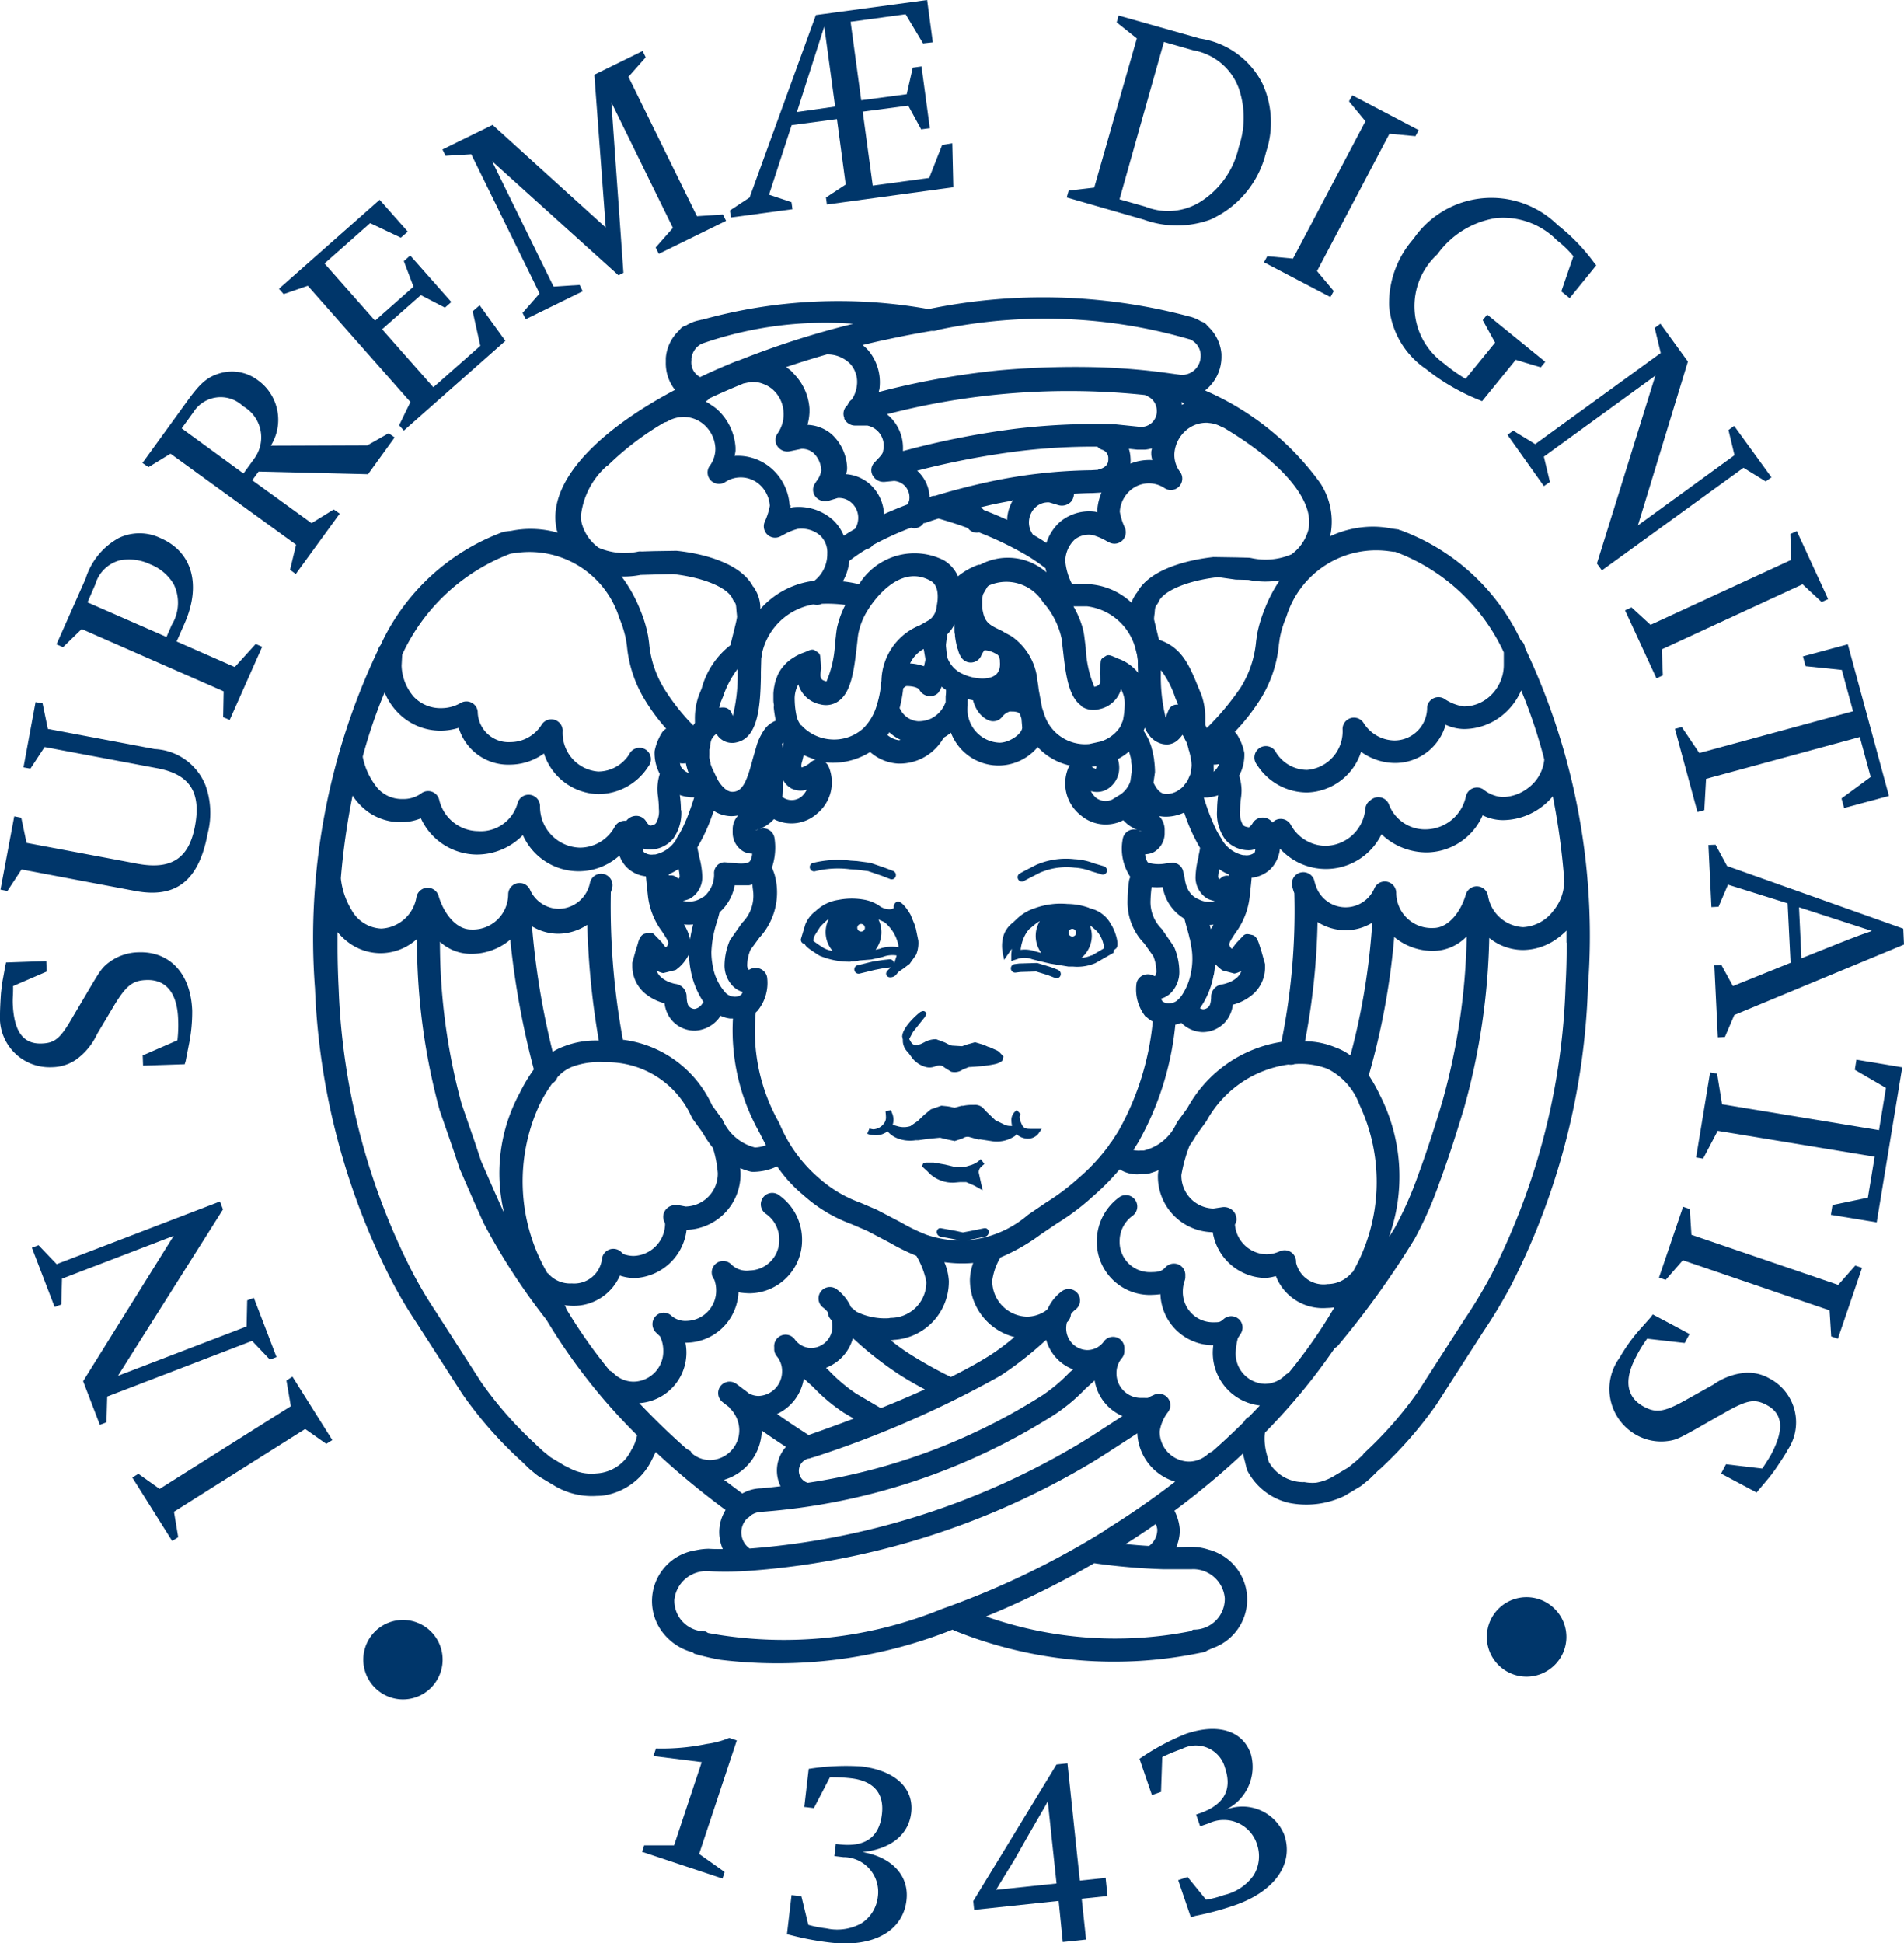 <svg xmlns="http://www.w3.org/2000/svg" id="Grupo_4726" data-name="Grupo 4726" width="31.542" height="32.178" viewBox="0 0 31.542 32.178"><path id="Trazado_115" data-name="Trazado 115" d="M46.929,127.329l.458-1.377-.8-.1.042-.126a3.654,3.654,0,0,0,.843-.075,1.434,1.434,0,0,0,.371-.1l.125.042-.624,1.879.423.3-.036.108-1.333-.443.036-.108Z" transform="translate(-35.762 -96.774)" fill="#00366a"></path><path id="Trazado_116" data-name="Trazado 116" d="M56.9,130.379l.076-.648.163.019.115.473a1.913,1.913,0,0,0,.3.059.824.824,0,0,0,.579-.084.6.6,0,0,0,.272-.437.576.576,0,0,0-.571-.659l-.149-.018.024-.2.054.006c.43.051.666-.115.71-.5.041-.345-.138-.549-.509-.593a2.838,2.838,0,0,0-.352-.018l-.266.511-.159-.019.073-.63a3.937,3.937,0,0,1,.869-.041c.562.066.877.36.829.768-.043.367-.342.6-.807.65.491.085.777.394.729.8-.059.508-.55.781-1.253.7a4.817,4.817,0,0,1-.661-.123Z" transform="translate(-43.863 -98.351)" fill="#00366a"></path><path id="Trazado_117" data-name="Trazado 117" d="M71.832,130.4l.386-.041-.072-.676.427-.045-.031-.3-.427.045-.205-1.942-.182.02-1.379,2.261.015.145,1.4-.148Zm-1.105-.864.074-.122.222-.363.239-.42.28-.484.042-.077.145,1.361Z" transform="translate(-54.226 -98.243)" fill="#00366a"></path><path id="Trazado_118" data-name="Trazado 118" d="M83.228,128.048l-.211-.617.156-.053.307.377a1.873,1.873,0,0,0,.3-.079.827.827,0,0,0,.487-.326.608.608,0,0,0,.056-.512.577.577,0,0,0-.8-.348l-.142.048-.067-.194.052-.018c.41-.14.55-.391.427-.754a.5.5,0,0,0-.715-.314,2.78,2.78,0,0,0-.325.135l-.02.576-.151.052-.206-.6a3.943,3.943,0,0,1,.766-.412c.535-.183.946-.054,1.079.334a.787.787,0,0,1-.447.935.747.747,0,0,1,1,.4c.165.483-.159.942-.828,1.171a4.872,4.872,0,0,1-.65.174Z" transform="translate(-63.499 -96.298)" fill="#00366a"></path><path id="Trazado_119" data-name="Trazado 119" d="M26.552,118.25a.657.657,0,1,1,.92-.078.654.654,0,0,1-.92.078" transform="translate(-20.297 -90.264)" fill="#00366a"></path><path id="Trazado_120" data-name="Trazado 120" d="M12.887,100.521l-.1.063-.35-.246-2.173,1.37.07.421-.1.063-.66-1.05.1-.062.352.25L12.2,99.96l-.073-.426.1-.063Z" transform="translate(-7.382 -76.676)" fill="#00366a"></path><path id="Trazado_121" data-name="Trazado 121" d="M6.371,89.385l-.11.042-.295-.31-2.4.921-.012.427-.11.042-.277-.723,1.5-2.407-1.85.71-.012.427-.11.042-.377-.982.11-.042.3.314,2.706-1.038.05.132-1.74,2.755,2.131-.817.01-.432.11-.042Z" transform="translate(-1.79 -66.914)" fill="#00366a"></path><path id="Trazado_122" data-name="Trazado 122" d="M3.06,70.656l-.69.023-.006-.169.575-.25a2.2,2.2,0,0,0,.012-.348c-.015-.436-.2-.661-.525-.65-.23.008-.336.092-.536.422l-.28.47a1.083,1.083,0,0,1-.356.43.726.726,0,0,1-.4.121A.821.821,0,0,1,0,69.834c0-.08.007-.221.016-.353.011-.1.022-.189.034-.246l.036-.2L.1,68.971l.667-.023.006.174-.556.24,0,.037c0,.122-.008.155-.006.24.016.469.168.685.478.674.216-.007.308-.081.5-.412l.3-.508c.182-.307.209-.345.337-.439a.842.842,0,0,1,.47-.152c.521-.018.868.361.888.971a2.718,2.718,0,0,1-.056.565l-.052.265Z" transform="translate(0 -53.034)" fill="#00366a"></path><path id="Trazado_123" data-name="Trazado 123" d="M.151,53.856l-.115-.022L.264,52.62l.116.022.088.418,1.846.347c.554.1.844-.09.944-.625.106-.563-.088-.857-.623-.958L.767,51.473l-.235.357-.115-.021.2-1.08.116.021.088.423,1.768.333a.957.957,0,0,1,.843.6,1.35,1.35,0,0,1,.036.8c-.146.78-.522,1.077-1.2.95L.385,53.5Z" transform="translate(-0.028 -39.103)" fill="#00366a"></path><path id="Trazado_124" data-name="Trazado 124" d="M7.507,40.406,7.4,40.359l-.347.382-.963-.423.132-.3c.28-.636.128-1.18-.392-1.408a.8.8,0,0,0-.695-.007,1.161,1.161,0,0,0-.553.676L4.1,40.365l.108.047.309-.3,2.352,1.032-.008.427.108.047ZM4.614,39.67l.13-.3a.574.574,0,0,1,.4-.394.811.811,0,0,1,.51.065.779.779,0,0,1,.388.33.7.7,0,0,1-.033.672l-.087.2Z" transform="translate(-3.164 -29.696)" fill="#00366a"></path><path id="Trazado_125" data-name="Trazado 125" d="M12.236,28.491l1.813.044.441-.609-.1-.069-.352.2-1.6.006a.806.806,0,0,0-.209-1.08.71.71,0,0,0-.624-.122c-.213.061-.328.157-.546.457l-.747,1.031.1.069.365-.223,2.08,1.508-.1.416.095.069.728-1-.1-.069-.367.227-.982-.711Zm-1.274-.715.193-.266a.534.534,0,0,1,.824-.1.592.592,0,0,1,.191.858l-.185.255Z" transform="translate(-7.952 -20.683)" fill="#00366a"></path><path id="Trazado_126" data-name="Trazado 126" d="M21.853,16.572l.849.961.778-.687-.127-.571.116-.1.426.589-1.682,1.486-.078-.088.187-.385-1.7-1.925-.4.138-.078-.088,1.668-1.474.467.528-.116.1-.508-.241-.756.668.837.947.637-.563-.16-.423.106-.093.681.77-.106.093-.4-.207Z" transform="translate(-15.523 -11.12)" fill="#00366a"></path><path id="Trazado_127" data-name="Trazado 127" d="M34.689,6.609,34.5,4.078l.8-.393.051.105-.286.323L36.2,6.421l.43-.028.052.105-1.114.546-.052-.105.286-.324-1.02-2.079.2,2.823L34.9,7.4,32.805,5.509l1.02,2.078.431-.028.051.105-.944.463-.052-.105.282-.321L32.461,5.395l-.426.026-.051-.105.83-.407Z" transform="translate(-24.654 -2.841)" fill="#00366a"></path><path id="Trazado_128" data-name="Trazado 128" d="M54.682,3.055l-.327.215.016.116L56.465,3.1l-.017-.728L56.28,2.4l-.215.546-.935.127-.166-1.224.754-.1.214.393.144-.019L55.938,1.1l-.145.02-.1.44-.754.1-.176-1.3.912-.124.288.482L56.125.7,56.031,0,54.188.249,53.09,3.27l-.326.215.016.116L53.8,3.464l-.016-.116-.372-.125.375-1.151.75-.1Zm-.808-1.2L54.327.439l.18,1.326Z" transform="translate(-40.672)" fill="#00366a"></path><path id="Trazado_129" data-name="Trazado 129" d="M78.388,4.5a1.615,1.615,0,0,0,1.1,0,1.633,1.633,0,0,0,.926-1.123,1.539,1.539,0,0,0-.062-1.132A1.389,1.389,0,0,0,79.316,1.5L77.97,1.12l-.032.113.334.266-.706,2.47-.424.05-.032.113Zm.333-2.943.483.138a.983.983,0,0,1,.757.631,1.5,1.5,0,0,1,0,.971,1.435,1.435,0,0,1-.647.914,1.013,1.013,0,0,1-.9.074l-.429-.122Z" transform="translate(-59.439 -0.863)" fill="#00366a"></path><path id="Trazado_130" data-name="Trazado 130" d="M91.369,9.626l.055-.1.426.039,1.2-2.274-.272-.33.055-.1,1.1.577-.055.1-.43-.04-1.2,2.274.277.331-.055.1Z" transform="translate(-70.43 -5.283)" fill="#00366a"></path><path id="Trazado_131" data-name="Trazado 131" d="M102.506,16.977l-.557.685-.059-.024a3.522,3.522,0,0,1-.87-.508,1.4,1.4,0,0,1-.612-1.048,1.615,1.615,0,0,1,.406-1.11,1.565,1.565,0,0,1,2.387-.227,3.211,3.211,0,0,1,.6.619l.039.049-.441.543-.138-.112.2-.582a1.646,1.646,0,0,0-.271-.262,1.25,1.25,0,0,0-1.013-.37,1.478,1.478,0,0,0-.969.6,1.163,1.163,0,0,0,.106,1.805,2.81,2.81,0,0,0,.361.257l.489-.6-.205-.373.074-.091.962.782-.074.091Z" transform="translate(-77.396 -11.019)" fill="#00366a"></path><path id="Trazado_132" data-name="Trazado 132" d="M108.975,25.23l.095-.069.364.223,2.08-1.509-.1-.416.095-.069.455.627-.828,2.713,1.6-1.163-.1-.416.094-.069.618.851-.095.069-.368-.227-2.346,1.7-.082-.114.968-3.111-1.847,1.341.1.419-.1.069Z" transform="translate(-84.002 -18.03)" fill="#00366a"></path><path id="Trazado_133" data-name="Trazado 133" d="M117.47,39.683l.107-.049.315.289,2.332-1.076-.016-.427.107-.049.519,1.126-.107.049-.317-.294-2.332,1.077.018.431-.106.049Z" transform="translate(-90.549 -29.577)" fill="#00366a"></path><path id="Trazado_134" data-name="Trazado 134" d="M121.489,48.343l2.547-.692-.186-.684-.6-.062-.044-.163.743-.2.682,2.511-.743.2-.043-.159.483-.355-.18-.661-2.547.692-.029.519-.113.031-.374-1.377.113-.031Z" transform="translate(-93.338 -35.874)" fill="#00366a"></path><path id="Trazado_135" data-name="Trazado 135" d="M124.86,62.984l-.955.386-.191-.349-.117.006.058,1.192.117-.006.156-.364,2.811-1.167-.012-.263-2.919-1.037-.191-.353-.118.005.05,1.028.118-.006.156-.365.988.309Zm1.347-.527c-.148.05-.222.077-.415.152l-.752.3L125,62.065Z" transform="translate(-95.197 -47.042)" fill="#00366a"></path><path id="Trazado_136" data-name="Trazado 136" d="M123.04,77.293l2.6.429.115-.7-.516-.3.027-.167.759.126-.423,2.567-.759-.125.026-.162.587-.122.112-.677-2.6-.429-.242.46-.116-.019.232-1.409.116.02Z" transform="translate(-94.512 -59.008)" fill="#00366a"></path><path id="Trazado_137" data-name="Trazado 137" d="M120.32,87.194l.111.038.028.426,2.431.83.283-.32.112.038-.4,1.173-.111-.038-.027-.431-2.431-.83-.284.325-.111-.038Z" transform="translate(-92.438 -67.212)" fill="#00366a"></path><path id="Trazado_138" data-name="Trazado 138" d="M117.109,94.972l.609.324-.08.149-.622-.071a2.1,2.1,0,0,0-.184.3c-.205.385-.16.67.13.825.2.108.336.088.675-.1l.478-.267a1.074,1.074,0,0,1,.524-.194.717.717,0,0,1,.4.092.821.821,0,0,1,.306,1.185c-.037.071-.116.189-.191.3a2.445,2.445,0,0,1-.152.2l-.13.154-.043.052-.588-.314.081-.154.6.071.022-.031c.065-.1.085-.13.125-.2.22-.415.2-.678-.077-.824-.19-.1-.307-.083-.641.1l-.513.292c-.311.174-.353.194-.511.211a.84.84,0,0,1-.483-.1.874.874,0,0,1-.283-1.285,2.734,2.734,0,0,1,.331-.462l.178-.2Z" transform="translate(-89.729 -73.207)" fill="#00366a"></path><path id="Trazado_139" data-name="Trazado 139" d="M108.648,116.531a.658.658,0,1,1,.027-.923.653.653,0,0,1-.027.923" transform="translate(-82.904 -88.951)" fill="#00366a"></path><path id="Trazado_140" data-name="Trazado 140" d="M65.237,73.517a.161.161,0,0,0,.007.034.23.23,0,0,0,0,.035.273.273,0,0,0,.085.177l.048.063a.427.427,0,0,0,.217.17.248.248,0,0,0,.183,0,.176.176,0,0,1,.118-.009l.055.038.094.058a.231.231,0,0,0,.192-.036l.1-.04L66.443,74l.148-.012.039-.006c.118-.017.228-.034.268-.091l.012-.06-.076-.08-.028-.018-.124-.055-.031-.009-.069-.031-.142-.042-.129.036-.086.03-.165-.01-.031-.006L65.94,73.6l-.143-.054a.391.391,0,0,0-.2.052l-.06.029-.049.015c-.075,0-.089-.005-.138-.1.011-.022.064-.12.064-.12l.189-.236,0,0,0,0h0s0-.009.006-.012a.083.083,0,0,0,.023-.046.045.045,0,0,0-.014-.032c-.031-.033-.072-.005-.085,0-.043.03-.3.252-.3.41" transform="translate(-50.287 -56.338)" fill="#00366a"></path><path id="Trazado_141" data-name="Trazado 141" d="M59.195,65.761l-.083.019a.479.479,0,0,0,.049-.5.965.965,0,0,1,.1.045.618.618,0,0,1,.075.072.646.646,0,0,1,.156.316c0,.01,0,.018,0,.027a.621.621,0,0,0-.294.017m-.322-.278a.063.063,0,1,1,.06-.062.061.061,0,0,1-.06.062m-.619.274a1.92,1.92,0,0,1-.176-.121.53.53,0,0,1,.017-.075l.014-.025.083-.131a1.372,1.372,0,0,1,.116-.112l.025-.013a.475.475,0,0,0,.066.524.457.457,0,0,1-.143-.046m1.006.328.1-.01-.011.012c-.043.039-.077.07-.063.111a.063.063,0,0,0,.059.042.13.13,0,0,0,.119-.063l.029-.031.074-.05.105-.079.108-.152a.511.511,0,0,0,.036-.232l-.041-.2-.008-.023-.016-.053-.064-.155c-.045-.077-.157-.251-.233-.209a.092.092,0,0,0-.045.088v.014l-.041.017a.287.287,0,0,1-.206-.062.659.659,0,0,0-.224-.092,1.148,1.148,0,0,0-.448,0,.682.682,0,0,0-.369.18.524.524,0,0,0-.176.222l-.074.245v0a.071.071,0,0,0,.024.066.074.074,0,0,0,.038.015c.017.046.082.091.246.195a1.282,1.282,0,0,0,.481.1H58.7v-.007l.012,0h.006l.026,0a.45.45,0,0,0,.1-.014l.2-.016.188-.042a.444.444,0,0,1,.23-.025A1.168,1.168,0,0,1,59.42,66v0a.072.072,0,0,0-.08-.062l-.092.01-.177.026-.256.063a.071.071,0,0,0,.034.138l.256-.062Z" transform="translate(-44.608 -50.054)" fill="#00366a"></path><path id="Trazado_142" data-name="Trazado 142" d="M58.593,62.327a1.57,1.57,0,0,1,.582-.036l.113.007.194.025.228.078.136.053a.069.069,0,0,0,.09-.041.073.073,0,0,0-.041-.093l-.131-.05-.246-.085-.222-.029-.105-.007a1.746,1.746,0,0,0-.628.039.071.071,0,0,0,.031.138" transform="translate(-45.099 -47.898)" fill="#00366a"></path><path id="Trazado_143" data-name="Trazado 143" d="M67.616,83.752h0a.4.4,0,0,1-.165.1l-.041.012a.452.452,0,0,1-.268.007l-.118-.028-.187-.033-.048,0c-.094,0-.123-.006-.137.033l-.01.029.026.025.065.059a.554.554,0,0,0,.443.185l.091-.008.108,0,.138.061.134.076-.025-.108-.041-.187a.041.041,0,0,1,0-.009c0-.053.033-.086.094-.132h0Z" transform="translate(-51.367 -64.559)" fill="#00366a"></path><path id="Trazado_144" data-name="Trazado 144" d="M65.24,80.178h0l-.019-.037c-.033-.076-.047-.122-.016-.165l-.064-.067s-.008.009-.013.013h0a.189.189,0,0,0-.076.163.458.458,0,0,0,.011.088.294.294,0,0,1-.107-.012l-.169-.082-.149-.143-.059-.064a.188.188,0,0,0-.143-.048l-.047,0a.738.738,0,0,0-.137.015l-.03,0s.005,0,.01,0l-.007,0,0,0-.111.031-.031-.005-.043-.01-.048-.008-.1-.01-.174.06-.113.094-.053.051-.051.049-.122.085a.36.36,0,0,1-.194.007l-.1-.028a.272.272,0,0,0-.012-.2l-.015-.044-.092.019a.946.946,0,0,1,.008.1.162.162,0,0,1-.027.093l-.027.034a.238.238,0,0,1-.152.072.28.28,0,0,1-.067-.014l-.037.087a.256.256,0,0,0,.1.022A.313.313,0,0,0,63,80.262a.409.409,0,0,0,.162.115.572.572,0,0,0,.3.033l.048,0,.16-.023.2-.019.1.025.143.03.131-.043a.143.143,0,0,1,.1-.027l.122.034.026.008a.075.075,0,0,0,.039,0l.183.028a.535.535,0,0,0,.4-.086l.024-.028a.268.268,0,0,0,.145.071.222.222,0,0,0,.219-.083l.052-.075-.146,0c-.092,0-.137,0-.161-.042" transform="translate(-48.297 -61.529)" fill="#00366a"></path><path id="Trazado_145" data-name="Trazado 145" d="M50,57.557c-.01,0,.01,0,0,0" transform="translate(-38.542 -44.367)" fill="#00366a"></path><path id="Trazado_146" data-name="Trazado 146" d="M73.92,66.14a.492.492,0,0,1-.171.044.481.481,0,0,0,.171-.368.486.486,0,0,0-.033-.171,1.038,1.038,0,0,1,.119.1.48.48,0,0,1,.108.219.625.625,0,0,1,.007.063l-.2.118m-.32-.315a.063.063,0,1,1,.059-.063.061.061,0,0,1-.059.063m-.521.273-.11-.03a.5.5,0,0,0-.229-.021.663.663,0,0,1,.1-.29.585.585,0,0,1,.041-.052l.071-.059a.654.654,0,0,1,.105-.075.478.478,0,0,0,.025.527Zm.794-.747a1.078,1.078,0,0,0-.355-.064,1.248,1.248,0,0,0-.529.065.779.779,0,0,0-.321.191l-.056.053a.432.432,0,0,0-.167.259.6.6,0,0,0,0,.249l.021.108.127-.182c0,.032-.007.064-.008.1l0,.1.094-.029a.341.341,0,0,1,.249,0l.13.034.175.04.3.049h.077a.767.767,0,0,0,.369-.058l.3-.171,0-.038v0l.039-.031c.069-.053-.013-.3-.08-.4a.521.521,0,0,0-.356-.268" transform="translate(-55.833 -50.324)" fill="#00366a"></path><path id="Trazado_147" data-name="Trazado 147" d="M73.854,69.7l-.113-.044-.23-.07-.3.009-.075.01a.071.071,0,0,0-.061.08.07.07,0,0,0,.078.061l.078-.01.262-.008.192.059.123.048a.068.068,0,0,0,.089-.041.073.073,0,0,0-.044-.093" transform="translate(-56.328 -53.641)" fill="#00366a"></path><path id="Trazado_148" data-name="Trazado 148" d="M42.441,27.612a.7.7,0,0,1-.218.507.642.642,0,0,1-.443.181.762.762,0,0,1-.327-.129.189.189,0,0,0-.282.142.542.542,0,0,1-.536.55.612.612,0,0,1-.517-.291.189.189,0,0,0-.348.1.639.639,0,0,1-.588.678.609.609,0,0,1-.513-.287.189.189,0,1,0-.318.2.984.984,0,0,0,.831.461.969.969,0,0,0,.895-.673.973.973,0,0,0,.558.185.871.871,0,0,0,.843-.633.756.756,0,0,0,.3.071,1.018,1.018,0,0,0,.61-.205,1.07,1.07,0,0,0,.341-.435,8.537,8.537,0,0,1,.382,1.141s0,.007,0,.011a.667.667,0,0,1-.272.467.711.711,0,0,1-.416.147.559.559,0,0,1-.321-.127.189.189,0,0,0-.288.113.688.688,0,0,1-.634.548.639.639,0,0,1-.639-.405.189.189,0,0,0-.24-.117.191.191,0,0,0-.066.039.186.186,0,0,0-.087.137.672.672,0,0,1-.66.62.663.663,0,0,1-.576-.349.19.19,0,0,0-.256-.075.184.184,0,0,0-.045.039l0,0a.206.206,0,0,0-.168-.084.191.191,0,0,0-.157.085.249.249,0,0,1-.065.077c-.07-.008-.093-.029-.1-.038a.386.386,0,0,1-.049-.238,1.652,1.652,0,0,1,.017-.223.841.841,0,0,0,.008-.117.85.85,0,0,0-.04-.24.728.728,0,0,0,.086-.374.882.882,0,0,0-.117-.3.238.238,0,0,0-.041-.05,3.461,3.461,0,0,0,.431-.552,2.077,2.077,0,0,0,.3-.9l.015-.105a1.789,1.789,0,0,1,.109-.352,1.557,1.557,0,0,1,1.677-1.086l.1.013.024,0a3.217,3.217,0,0,1,1.8,1.664Zm1,3.6v0a.766.766,0,0,1-.184.477.669.669,0,0,1-.495.265.622.622,0,0,1-.584-.527.189.189,0,0,0-.366-.013c-.076.267-.278.554-.538.554a.585.585,0,0,1-.615-.581.189.189,0,0,0-.361-.078.519.519,0,0,1-.962-.016.172.172,0,0,0-.012-.033.629.629,0,0,1-.02-.069.189.189,0,0,0-.37.077.847.847,0,0,0,.037.124,10.881,10.881,0,0,1-.214,2.462,2.153,2.153,0,0,0-1.56,1.1c.008-.012-.162.222-.162.222a.158.158,0,0,0-.012.018.8.8,0,0,1-.546.459h-.051a.339.339,0,0,1-.121-.009c.027-.043.056-.087.085-.135A4.939,4.939,0,0,0,37,33.568a.5.5,0,0,0,.1-.028.52.52,0,0,0,.348.152.5.5,0,0,0,.372-.16.523.523,0,0,0,.132-.293.837.837,0,0,0,.32-.162.593.593,0,0,0,.214-.462c0-.015,0-.031,0-.047l-.056-.2-.037-.118c-.02-.063-.05-.15-.115-.165s-.111-.034-.157.015L38,32.227c-.014.021-.039.055-.064.085a.106.106,0,0,1-.042-.07c0-.04.034-.091.1-.19a1.233,1.233,0,0,0,.236-.589l.023-.214.011-.113a.528.528,0,0,0,.312-.143.559.559,0,0,0,.157-.34,1.025,1.025,0,0,0,1.682-.237,1.083,1.083,0,0,0,.767.3,1.023,1.023,0,0,0,.909-.614.763.763,0,0,0,.335.08,1.077,1.077,0,0,0,.527-.143,1.1,1.1,0,0,0,.3-.252,11.866,11.866,0,0,1,.192,1.423m.038,1c0,.231-.005.465-.018.7a11.338,11.338,0,0,1-1.23,4.8,8.286,8.286,0,0,1-.445.74l-.773,1.2a6.365,6.365,0,0,1-.889,1.013L40.1,40.7l-.1.091-.13.107-.246.147a.831.831,0,0,1-.291.108.69.69,0,0,1-.19-.009.162.162,0,0,0-.029,0,.658.658,0,0,1-.569-.341l-.02-.082a1.03,1.03,0,0,1-.047-.285c0-.033,0-.071.007-.112a10.2,10.2,0,0,0,1.156-1.4.186.186,0,0,0,.056-.044,14.609,14.609,0,0,0,1.266-1.763,6.269,6.269,0,0,0,.407-.917c.171-.461.32-.94.416-1.261a11.211,11.211,0,0,0,.414-2.807.892.892,0,0,0,.563.2.97.97,0,0,0,.535-.171,1.176,1.176,0,0,0,.181-.15c0,.067,0,.133,0,.2M39.51,34.294a1.079,1.079,0,0,1,.54.6,3.01,3.01,0,0,1-.11,2.77.262.262,0,0,0-.023.018.522.522,0,0,1-.394.183A.466.466,0,0,1,39,37.509v-.017a.189.189,0,0,0-.259-.175l-.046.018a.5.5,0,0,1-.188.036.536.536,0,0,1-.52-.494.152.152,0,0,0,.026-.086.221.221,0,0,0-.036-.115.209.209,0,0,0-.2-.085l-.146.022a.544.544,0,0,1-.531-.555,2.529,2.529,0,0,1,.136-.487v0c.038-.053.076-.111.114-.177l.165-.227a1.831,1.831,0,0,1,1.355-.938l.007,0a.189.189,0,0,0,.1-.008,1.261,1.261,0,0,1,.535.075m.39-.217a.984.984,0,0,0-.254-.135,1.323,1.323,0,0,0-.5-.1,11.591,11.591,0,0,0,.208-1.975.883.883,0,0,0,.467.137.856.856,0,0,0,.439-.126,11.339,11.339,0,0,1-.362,2.2m.481.638A2.7,2.7,0,0,0,40.2,34.4a.231.231,0,0,0,.014-.026,11.93,11.93,0,0,0,.412-2.257,1,1,0,0,0,.653.23.777.777,0,0,0,.548-.241,10.8,10.8,0,0,1-.4,2.722c-.093.315-.24.786-.407,1.238a6,6,0,0,1-.38.858c-.028.049-.061.1-.1.157a2.972,2.972,0,0,0-.162-2.367m-2.33,3.728a.189.189,0,0,0-.246,0c-.065.055-.065.055-.189.055a.5.5,0,0,1-.489-.511.537.537,0,0,1,.031-.179.188.188,0,0,0,.01-.048l0-.03a.189.189,0,0,0-.324-.147c-.07.073-.109.085-.275.085a.5.5,0,0,1-.489-.511.515.515,0,0,1,.216-.424.189.189,0,0,0-.219-.308.9.9,0,0,0-.375.732.879.879,0,0,0,.867.888,1.436,1.436,0,0,0,.187-.012.874.874,0,0,0,.858.844h.018a1,1,0,0,0-.009.118.878.878,0,0,0,.78.88q-.089.095-.182.189a.185.185,0,0,0-.081.082c-.169.167-.345.333-.53.495a.176.176,0,0,0-.066.039.47.47,0,0,1-.318.125.494.494,0,0,1-.482-.5.684.684,0,0,1,.138-.321.189.189,0,0,0-.227-.287l-.056.025a.217.217,0,0,0-.029.015c-.022.015-.022.015-.074.013l-.068,0a.405.405,0,0,1-.4-.413.381.381,0,0,1,.091-.248.191.191,0,0,0,.04-.1l0-.044a.189.189,0,0,0-.34-.13.339.339,0,0,1-.276.143.358.358,0,0,1-.348-.366.381.381,0,0,1,.012-.092.2.2,0,0,0,.066-.135.355.355,0,0,1,.075-.077.189.189,0,0,0-.219-.308.741.741,0,0,0-.242.3l-.041.034h0a.557.557,0,0,1-.3.091.59.59,0,0,1-.576-.6,1.022,1.022,0,0,1,.135-.381,3.171,3.171,0,0,0,.667-.381l.282-.19a3.866,3.866,0,0,0,.581-.438,4.042,4.042,0,0,0,.445-.45.538.538,0,0,0,.352.079h.076a.206.206,0,0,0,.051-.007,1.675,1.675,0,0,0,.165-.056.585.585,0,0,0-.01.093.922.922,0,0,0,.909.932h0a.9.9,0,0,0,.875.759.876.876,0,0,0,.17-.032.835.835,0,0,0,.847.528.819.819,0,0,0,.123-.01,8.38,8.38,0,0,1-.758,1.085.2.2,0,0,0-.058.038.475.475,0,0,1-.339.143A.5.5,0,0,1,38,38.989a1.117,1.117,0,0,1,.036-.23l.047-.073a.188.188,0,0,0-.034-.244m-2.211,3.5a13.843,13.843,0,0,1-2.7,1.3,6.936,6.936,0,0,1-3.877.4c-.019-.008-.033-.025-.055-.027h-.019A.509.509,0,0,1,28.7,43.1a.531.531,0,0,1,.554-.482c.187.011.39.011.605,0a12.885,12.885,0,0,0,5.784-1.815l.171-.107.556-.36a.875.875,0,0,0,.627.8,13.336,13.336,0,0,1-1.158.8m.337.233c.171-.108.339-.219.5-.333a.327.327,0,0,1,.025.093.334.334,0,0,1-.137.271c-.126-.007-.256-.018-.389-.031m1.1.416a.527.527,0,0,1,.544.482.51.51,0,0,1-.493.519h-.019c-.022,0-.035.018-.054.026a6.452,6.452,0,0,1-3.39-.244c.136-.056.272-.113.408-.174a14.7,14.7,0,0,0,1.385-.708,10.456,10.456,0,0,0,1.148.1c.17,0,.33,0,.471,0m-7.752-1.48a.875.875,0,0,0,.626-.816c.13.092.262.181.4.27a.589.589,0,0,0-.089.652c-.1.012-.206.024-.314.034a.664.664,0,0,0-.32.086c-.1-.074-.2-.149-.3-.225m-.547-.467a.2.2,0,0,0-.067-.039c-.284-.25-.548-.506-.793-.766a.837.837,0,0,0,.765-1c.009,0,.015,0,.024,0A.875.875,0,0,0,29.763,38a1.177,1.177,0,0,0,.186.017.879.879,0,0,0,.867-.889.9.9,0,0,0-.376-.732.189.189,0,1,0-.218.308.517.517,0,0,1,.216.424.5.5,0,0,1-.489.511.362.362,0,0,1-.305-.1.189.189,0,0,0-.295.233l.015.024a.529.529,0,0,1,.029.167.5.5,0,0,1-.489.511.351.351,0,0,1-.261-.093.186.186,0,0,0-.259.022.193.193,0,0,0,.015.266l.064.061a.54.54,0,0,1,.054.239.5.5,0,0,1-.489.511.474.474,0,0,1-.338-.142.186.186,0,0,0-.061-.041,8.5,8.5,0,0,1-.718-1.02.171.171,0,0,0-.03-.064,1.033,1.033,0,0,0,.117.011.836.836,0,0,0,.8-.5.88.88,0,0,0,.222.042.907.907,0,0,0,.883-.8.921.921,0,0,0,.894-.93.766.766,0,0,0-.007-.091c.051.019.1.038.162.054a.182.182,0,0,0,.051.007.93.93,0,0,0,.4-.091,2.293,2.293,0,0,0,.434.476,2.458,2.458,0,0,0,.8.481l.257.11.38.2a3.509,3.509,0,0,0,.435.214,1.384,1.384,0,0,1,.166.428.59.59,0,0,1-.577.6.193.193,0,0,0-.046.006,1.065,1.065,0,0,1-.535-.108h0l-.091-.076a.742.742,0,0,0-.242-.3.189.189,0,0,0-.219.308.359.359,0,0,1,.077.076.2.2,0,0,0,.065.135.387.387,0,0,1,.012.092.358.358,0,0,1-.348.366.341.341,0,0,1-.275-.143.189.189,0,0,0-.341.13l0,.045a.192.192,0,0,0,.039.1.377.377,0,0,1,.091.248.405.405,0,0,1-.394.414.352.352,0,0,1-.151-.04l-.064-.05,0,0s-.007,0-.01-.006c-.044-.034-.089-.068-.132-.1a.189.189,0,1,0-.237.295c.036.029.073.057.11.085l.011.017a.173.173,0,0,0,.026.027.515.515,0,0,1,.132.334.494.494,0,0,1-.483.5.468.468,0,0,1-.317-.125m-.981-.056-.015.03a.681.681,0,0,1-.574.372.756.756,0,0,1-.438-.086l-.085-.042-.235-.141-.123-.1-.108-.1-.026-.026a6.317,6.317,0,0,1-.891-1.017l-.767-1.191a6.99,6.99,0,0,1-.4-.685,11.225,11.225,0,0,1-1.194-4.646c-.012-.236-.018-.47-.018-.7,0-.077,0-.154,0-.23a1.085,1.085,0,0,0,.179.17.891.891,0,0,0,.537.179.9.9,0,0,0,.6-.236,10.675,10.675,0,0,0,.376,2.839l.231.667s.1.3.1.3l.243.557.153.34a10.494,10.494,0,0,0,1.039,1.6,9.726,9.726,0,0,0,1.505,1.916.757.757,0,0,1-.092.24m-1.65-8.668a.847.847,0,0,0,.434.123.879.879,0,0,0,.482-.148,13.357,13.357,0,0,0,.191,1.917,1.449,1.449,0,0,0-.587.1.933.933,0,0,0-.177.087,13.033,13.033,0,0,1-.343-2.083m-.468,4.739-.146-.325-.228-.521-.1-.3-.224-.649a10.222,10.222,0,0,1-.359-2.684.761.761,0,0,0,.508.2,1,1,0,0,0,.657-.235,13.759,13.759,0,0,0,.391,2.148,2.708,2.708,0,0,0-.239.4,2.786,2.786,0,0,0-.257,1.964m2.67.2v0a.539.539,0,0,1-.525.525.505.505,0,0,1-.165-.031l-.04-.037a.189.189,0,0,0-.315.113.464.464,0,0,1-.5.411.478.478,0,0,1-.385-.157.172.172,0,0,0-.022-.017,3.023,3.023,0,0,1-.127-2.788,2.383,2.383,0,0,1,.209-.35.185.185,0,0,0,.085-.1A.643.643,0,0,1,27,34.269a1.279,1.279,0,0,1,.547-.078,1.529,1.529,0,0,1,1.436.9.205.205,0,0,0,.021.039l.165.227a1.779,1.779,0,0,0,.17.252,1.892,1.892,0,0,1,.081.416.544.544,0,0,1-.532.555l-.089-.017a.362.362,0,0,0-.136,0l-.023.008a.193.193,0,0,0-.113.118.188.188,0,0,0-.011.062.2.2,0,0,0,.028.1m-5.185-7.093a1.037,1.037,0,0,0,.285.3.936.936,0,0,0,.533.158.871.871,0,0,0,.324-.064,1.028,1.028,0,0,0,.92.6,1.063,1.063,0,0,0,.77-.322,1.011,1.011,0,0,0,1.6.339.52.52,0,0,0,.126.2.528.528,0,0,0,.312.144l.011.114.023.214a1.226,1.226,0,0,0,.236.588c.064.1.1.15.1.19a.1.1,0,0,1-.042.071c-.024-.03-.049-.063-.063-.084l-.126-.13c-.047-.048-.092-.029-.157-.014s-.1.1-.115.165l-.037.117-.055.2c0,.016,0,.031,0,.047a.593.593,0,0,0,.212.462.836.836,0,0,0,.322.162.522.522,0,0,0,.131.293.5.5,0,0,0,.372.16.532.532,0,0,0,.393-.2l.033-.046a.514.514,0,0,0,.154.045c.018,0,.033,0,.05,0a3.441,3.441,0,0,0,.437,1.884c.038.077.074.146.11.214a.569.569,0,0,1-.182.038.8.8,0,0,1-.535-.455.086.086,0,0,0-.011-.018l-.164-.225a1.879,1.879,0,0,0-1.478-1.087,12.194,12.194,0,0,1-.2-2.442.825.825,0,0,0,.025-.082.189.189,0,0,0-.37-.077.536.536,0,0,1-.516.434.53.53,0,0,1-.478-.317.189.189,0,0,0-.361.078.585.585,0,0,1-.614.581c-.261,0-.462-.288-.539-.555a.189.189,0,0,0-.366.013.622.622,0,0,1-.584.527.593.593,0,0,1-.494-.312,1.257,1.257,0,0,1-.175-.515.118.118,0,0,0,0-.011,11.823,11.823,0,0,1,.2-1.394m.516-1.7a1.047,1.047,0,0,0,.321.44.983.983,0,0,0,.623.215,1.009,1.009,0,0,0,.292-.047.857.857,0,0,0,.854.609.962.962,0,0,0,.558-.185.971.971,0,0,0,.9.673.985.985,0,0,0,.831-.46.189.189,0,1,0-.318-.2.612.612,0,0,1-.513.286.638.638,0,0,1-.589-.677.189.189,0,0,0-.348-.1.611.611,0,0,1-.517.29.511.511,0,0,1-.543-.507.189.189,0,0,0-.282-.141.641.641,0,0,1-.32.086.61.61,0,0,1-.459-.19.829.829,0,0,1-.2-.513s.009-.167.01-.184a3.248,3.248,0,0,1,1.779-1.665l.022-.007.106-.014a1.56,1.56,0,0,1,1.691,1.084,1.85,1.85,0,0,1,.11.357s.015.1.015.1a2.086,2.086,0,0,0,.3.9,3.229,3.229,0,0,0,.35.472.2.2,0,0,0-.075.074.9.9,0,0,0-.117.3.728.728,0,0,0,.086.374.844.844,0,0,0-.039.24.918.918,0,0,0,.007.117,1.7,1.7,0,0,1,.017.223.385.385,0,0,1-.05.239c-.008.01-.031.031-.1.039a.265.265,0,0,1-.065-.077.19.19,0,0,0-.158-.086.207.207,0,0,0-.167.083.189.189,0,0,0-.19.095.66.66,0,0,1-.576.349.679.679,0,0,1-.663-.691.189.189,0,0,0-.372-.044.633.633,0,0,1-.655.461.669.669,0,0,1-.643-.519.189.189,0,0,0-.288-.113.5.5,0,0,1-.313.1.538.538,0,0,1-.419-.178,1.174,1.174,0,0,1-.246-.516s0-.007,0-.011a8.444,8.444,0,0,1,.369-1.078m3.681-3.73a4.728,4.728,0,0,1,.947-.722.191.191,0,0,0,.054-.019.519.519,0,0,1,.224-.07.494.494,0,0,1,.085,0,.514.514,0,0,1,.291.124.557.557,0,0,1,.19.387.476.476,0,0,1-.1.306.189.189,0,0,0,.263.259.459.459,0,0,1,.224-.076.468.468,0,0,1,.342.115.513.513,0,0,1,.173.353,1.073,1.073,0,0,1-.083.263.19.19,0,0,0,.042.215.186.186,0,0,0,.214.031l.05-.025a.918.918,0,0,1,.239-.1.476.476,0,0,1,.374.111.386.386,0,0,1,.116.3.56.56,0,0,1-.217.45l-.061.007a1.409,1.409,0,0,0-.831.459v-.018a.587.587,0,0,0-.1-.327.272.272,0,0,0-.017-.029s0,.006,0,.009c-.225-.439-.959-.568-1.272-.6l-.38.006-.195.006a.39.39,0,0,0-.05,0,1.092,1.092,0,0,1-.663-.061.733.733,0,0,1-.284-.415.6.6,0,0,1-.011-.118,1.29,1.29,0,0,1,.441-.833m1.391-1.771a.305.305,0,0,1,.172-.244,6.219,6.219,0,0,1,2.507-.329,14.349,14.349,0,0,0-1.895.607l-.022,0h.011q-.33.133-.631.276a.273.273,0,0,1-.144-.275c0-.015,0-.029,0-.041m2.53,1a.2.2,0,0,0,.186.119h.2a.341.341,0,0,1,.259.421c0,.045-.058.1-.109.155l-.043.046a.181.181,0,0,0-.017.209.206.206,0,0,0,.2.1l.152-.015a.273.273,0,0,1,.248.332l-.023.056c-.138.052-.269.106-.393.162a.068.068,0,0,1,0-.012.711.711,0,0,0-.243-.493.68.68,0,0,0-.386-.157.386.386,0,0,0,.018-.081c0-.011,0-.02,0-.031a.791.791,0,0,0-.256-.549.658.658,0,0,0-.4-.155.919.919,0,0,0,.033-.207c0-.021,0-.042,0-.063a.908.908,0,0,0-.255-.571.739.739,0,0,0-.057-.06.671.671,0,0,0-.077-.055q.325-.11.677-.211h0a.526.526,0,0,1,.341.116.42.42,0,0,1,.049.044.451.451,0,0,1,.107.359.547.547,0,0,1-.083.228.18.18,0,0,0-.069.088l-.015.017a.185.185,0,0,0-.039.207m.675-1.3q.388-.085.769-.148h.006a.176.176,0,0,0,.1-.017,8.575,8.575,0,0,1,4.183.16.3.3,0,0,1,.169.242c0,.008,0,.015,0,.023a.314.314,0,0,1-.283.32h-.048l-.167-.023a10.85,10.85,0,0,0-1.393-.107,14.173,14.173,0,0,0-1.47.057,13.066,13.066,0,0,0-1.972.357c0-.018.01-.036.012-.054a1.055,1.055,0,0,0,.006-.107.822.822,0,0,0-.109-.41.753.753,0,0,0-.1-.138.942.942,0,0,0-.077-.069q.182-.045.369-.086m4.912,1.031.053.025c-.015.008-.031.013-.047.022,0-.015,0-.031-.007-.047m.424,5.4-.027-.055,0-.1a1.143,1.143,0,0,0-.067-.406l-.047-.112c-.15-.37-.275-.666-.65-.791l-.01-.028-.075-.31c0-.041.01-.1.01-.1.006-.091.009-.108.037-.143a.2.2,0,0,0,.027-.045c.08-.187.486-.356.988-.411L38,26.2l.212.005a1.431,1.431,0,0,0,.516.008,2.349,2.349,0,0,0-.244.464,2.222,2.222,0,0,0-.13.428l-.016.113a1.738,1.738,0,0,1-.255.767,4.483,4.483,0,0,1-.59.7m.148.578a.369.369,0,0,0,.085-.011.376.376,0,0,1-.033.065h0v0a.363.363,0,0,1-.058.063.6.6,0,0,0,0-.075.269.269,0,0,0,0-.033s0-.007,0-.011m.13,1.238,0-.008a1.483,1.483,0,0,1-.09-.154c-.02-.039-.038-.081-.056-.123-.007-.017-.015-.032-.021-.049-.048-.117-.09-.239-.127-.358l.028,0a.3.3,0,0,0,.075-.006.528.528,0,0,0,.135-.032,2.1,2.1,0,0,0-.018.257.728.728,0,0,0,.135.476.512.512,0,0,0,.379.179.309.309,0,0,0,.123-.021c-.007.018-.006.05-.018.062a.213.213,0,0,1-.163.04l-.025,0a.541.541,0,0,1-.351-.257m.116.6a.147.147,0,0,0-.114.022l-.044.033a.051.051,0,0,1-.02-.044.684.684,0,0,1,.019-.121.818.818,0,0,0,.161.089c0,.006,0,.013,0,.022m-.252,1.641a1.553,1.553,0,0,0,.022-.184.964.964,0,0,0,.119.107l.2.053a.309.309,0,0,0,.116-.047c-.051.179-.309.225-.312.225a.21.21,0,0,0-.189.191c0,.129-.028.167-.038.178a.135.135,0,0,1-.093.045.118.118,0,0,1-.054-.018,1.37,1.37,0,0,0,.226-.551m0-.836c-.015.025-.031.051-.046.079-.006-.025-.013-.048-.019-.072l.008,0a.506.506,0,0,0,.057-.005m-.5-.846a.18.18,0,0,0-.058-.13.172.172,0,0,0-.131-.046l-.1.009a.62.62,0,0,1-.286-.01l-.017-.009a.241.241,0,0,1-.042-.133.34.34,0,0,0,.14-.033.36.36,0,0,0,.183-.3c0-.021,0-.041,0-.059a.329.329,0,0,0-.092-.241.583.583,0,0,0,.115.011.717.717,0,0,0,.3-.069,2.959,2.959,0,0,0,.264.587L37.4,30.7c-.006.031-.013.061-.017.079l0,.02a1.415,1.415,0,0,0-.048.314.408.408,0,0,0,.2.371.419.419,0,0,0,.119.037.356.356,0,0,1-.261-.025l-.034-.015c-.133-.07-.2-.2-.213-.421m-.383-3.36A1.583,1.583,0,0,1,37,28.16s.042.1.045.11h-.013a.148.148,0,0,0-.145.093l-.034.085-.013.037a2.822,2.822,0,0,1-.08-.735s0-.032,0-.047m-.223,1.028.012.02a.4.4,0,0,0,.129.127l.02.01a.334.334,0,0,0,.185.04.278.278,0,0,0,.165-.078.483.483,0,0,0,.069-.081l.009.012.065.125.027.094c0,.01,0,.018.008.028.011.041.02.078.027.112l.006.03a.675.675,0,0,1,.01.1s0,.006,0,.009a.577.577,0,0,1-.011.084c0,.018,0,.036-.008.056v0s0,0,0,0l-.051.116s-.072.093-.073.094a.477.477,0,0,1-.13.089.439.439,0,0,1-.07.023.3.3,0,0,1-.069.008c-.066,0-.14-.022-.218-.185a.058.058,0,0,1,0-.012l.024-.165a1.515,1.515,0,0,0-.015-.2c0-.012,0-.025-.005-.037a1.114,1.114,0,0,0-.039-.17.009.009,0,0,0,0-.006,1,1,0,0,0-.13-.271c.007-.019.014-.037.02-.052a.675.675,0,0,0,.045.088m-7.361,2.714-.036.024a.386.386,0,0,1-.3.04.435.435,0,0,0,.121-.037.41.41,0,0,0,.2-.37,1.392,1.392,0,0,0-.049-.314l-.028-.134-.005-.028a2.932,2.932,0,0,0,.271-.607.546.546,0,0,0,.292.089.618.618,0,0,0,.115-.012.328.328,0,0,0-.092.24.556.556,0,0,0,0,.06.358.358,0,0,0,.183.3.336.336,0,0,0,.14.033.293.293,0,0,1-.032.118l-.012.015c-.057.048-.221.028-.3.019l-.1-.008a.17.17,0,0,0-.13.045.185.185,0,0,0-.058.13.476.476,0,0,1-.176.4m-.32.453a.715.715,0,0,0,.15,0,2.412,2.412,0,0,0-.052.247.743.743,0,0,0-.1-.247m-.138.755a.672.672,0,0,0,.221-.265,1.53,1.53,0,0,0,.027.263h0a1.4,1.4,0,0,0,.213.532l-.031.044a.184.184,0,0,1-.118.071.136.136,0,0,1-.093-.045c-.011-.011-.035-.049-.038-.178a.211.211,0,0,0-.189-.192s-.25-.045-.308-.222a.3.3,0,0,0,.111.043Zm.048-1.677a.763.763,0,0,1,.018.122.05.05,0,0,1-.019.044l-.043-.032a.147.147,0,0,0-.115-.021.224.224,0,0,0,0-.023.823.823,0,0,0,.162-.089m.037-.966a1.984,1.984,0,0,0-.019-.257.525.525,0,0,0,.135.032.312.312,0,0,0,.076.007l.019,0h.009c-.038.119-.08.242-.127.359l-.019.043c-.019.043-.037.086-.059.127a1.474,1.474,0,0,1-.089.153l0,.008a.541.541,0,0,1-.351.257l-.028,0a.207.207,0,0,1-.162-.04c-.012-.012-.01-.044-.018-.062a.326.326,0,0,0,.123.021.511.511,0,0,0,.38-.179.729.729,0,0,0,.135-.476m.124-.612a.277.277,0,0,1-.126-.1c-.014-.02-.012-.042-.022-.064a.319.319,0,0,0,.1,0,1.043,1.043,0,0,0,.044.157m.691-2.109a1.351,1.351,0,0,0-.472.712l-.046.112a1.126,1.126,0,0,0-.067.406l0,.058c-.011.013-.02.026-.029.039a3.57,3.57,0,0,1-.475-.6,1.73,1.73,0,0,1-.255-.767l-.015-.108a2.2,2.2,0,0,0-.13-.434,2.388,2.388,0,0,0-.311-.557,1.386,1.386,0,0,0,.314-.026l.212-.006.326-.008c.5.055.907.223.987.411a.194.194,0,0,0,.027.045c.028.035.031.053.037.143,0,0,.006.061.01.1s-.073.318-.108.471m.118.408c0,.023,0,.037,0,.037a2.825,2.825,0,0,1-.08.735l-.019-.047a.149.149,0,0,0-.146-.094.28.28,0,0,0-.059.006.409.409,0,0,1,.017-.077l.047-.114a1.584,1.584,0,0,1,.241-.456s0,.006,0,.01m.756,1.21a.509.509,0,0,1-.009.089.15.15,0,0,0-.014-.06.147.147,0,0,1,.023-.029Zm1.026-2.276a1.479,1.479,0,0,0-.123.32.7.7,0,0,0-.021.1l-.01.077c0,.018-.015.125-.015.125a1.833,1.833,0,0,1-.142.644c-.07-.019-.1-.037-.1-.11a.635.635,0,0,1,.013-.11l-.017-.194c-.006-.058-.037-.065-.087-.1s-.11.008-.165.027l-.018.007a.917.917,0,0,0-.135.061l-.037.023a.764.764,0,0,0-.08.056l-.035.03a.8.8,0,0,0-.065.072l-.023.029a.693.693,0,0,0-.066.117c0,.007-.005.016-.008.024a.771.771,0,0,0-.035.111c0,.015-.007.032-.009.048a.909.909,0,0,0-.013.107c0,.018,0,.036,0,.054s0,.02,0,.031c0,.029,0,.059.006.089s0,.038,0,.059a1.869,1.869,0,0,0,.029.194c0,.009.006.015.007.024a.408.408,0,0,0-.178.131l0,0a.708.708,0,0,0-.064.1l-.014.025a1.118,1.118,0,0,0-.056.132l-.072.247c-.1.382-.172.543-.339.543-.089,0-.167-.088-.217-.16l-.025-.04-.093-.195-.023-.061,0-.015c0-.013-.008-.026-.012-.038l0-.014a.28.28,0,0,1-.009-.037s0,0,0,0a.257.257,0,0,1,0-.042v-.011c0-.013,0-.026,0-.04s0-.01,0-.016,0-.021,0-.031a.177.177,0,0,0,.012-.067l.013-.071a.218.218,0,0,1,.064-.1h0a.285.285,0,0,1,.028-.021.3.3,0,0,0,.336.14c.359-.078.39-.61.4-1.073,0-.031,0-.062,0-.092l.006-.222.02-.118a1.051,1.051,0,0,1,.841-.778h.011a.186.186,0,0,0,.131-.011,2.18,2.18,0,0,1,.4.02m1.3-1.355c.075-.026.154-.052.234-.077.168.05.333.1.488.16a.18.18,0,0,0,.184.071,5.459,5.459,0,0,1,.705.332l.015.008a3,3,0,0,1,.382.255c0,.021.008.043.014.066a.966.966,0,0,0-1.1-.126.256.256,0,0,0-.029,0,1.139,1.139,0,0,0-.338.191.568.568,0,0,0-.238-.268,1.08,1.08,0,0,0-1.4.4,1.672,1.672,0,0,0-.269-.047.86.86,0,0,0,.108-.34,2.618,2.618,0,0,1,.284-.194.19.19,0,0,0,.1-.058l.007-.01a5.216,5.216,0,0,1,.631-.288.182.182,0,0,0,.211-.079m1.482-.386a.713.713,0,0,0-.1.31c0,.008,0,.016,0,.025-.122-.056-.252-.111-.387-.163L33.781,25l.177-.042c.111-.024.222-.045.334-.065m1.426-.512-.113.007a8.545,8.545,0,0,0-1.729.2c-.3.066-.588.141-.856.223a.192.192,0,0,0-.091.023.625.625,0,0,0-.207-.439,13.558,13.558,0,0,1,1.687-.323,10.2,10.2,0,0,1,1.3-.074.188.188,0,0,0,.08.052.142.142,0,0,1,.1.144.16.16,0,0,1,0,.02c0,.046-.018.129-.167.163m-2.151,3.806.077.014a.61.61,0,0,0,.086.19l.008.01a.4.4,0,0,0,.062.067l.022.019a.363.363,0,0,0,.1.054.189.189,0,0,0,.2-.059.261.261,0,0,1,.128-.094.277.277,0,0,1,.035,0l.023,0a.3.3,0,0,1,.054.007.081.081,0,0,1,.066.051l.019.062.012.144c0,.108-.214.252-.375.252a.552.552,0,0,1-.528-.617l0-.093M33.2,27.3l0-.028c.006-.045.018-.134.022-.167a.638.638,0,0,0,.119-.164c0,.022,0,.045,0,.071,0,.007,0,.015,0,.023,0,.023,0,.047.008.071,0,.008,0,.016,0,.024a1.55,1.55,0,0,0,.035.188c0,.008,0,.016.007.024s.014.042.021.062l.009.023a.407.407,0,0,0,.037.067.189.189,0,0,0,.322-.026.374.374,0,0,1,.059-.1.427.427,0,0,1,.133.031c.02.008.076.039.076.039a.112.112,0,0,1,.037.049l0,.009a.261.261,0,0,1,.008.039.145.145,0,0,1,0,.023.407.407,0,0,1,0,.079c-.007.051-.027.2-.294.2a.806.806,0,0,1-.329-.079.472.472,0,0,1-.251-.28Zm-.769,1.031A2.1,2.1,0,0,0,32.492,28c.019-.017.04-.037.057-.037.138,0,.2.041.209.058l-.007-.015a.2.2,0,0,0,.143.119.189.189,0,0,0,.173-.045.352.352,0,0,0,.061-.108.791.791,0,0,0,.073.055c0,.037,0,.072-.006.1l0,.02c0,.031,0,.059,0,.08a.486.486,0,0,1-.243.274.507.507,0,0,1-.212.044.36.36,0,0,1-.306-.217m-.172.4a.743.743,0,0,0,.185.124.079.079,0,0,1-.028.007.383.383,0,0,1-.189-.086l.031-.045m.6-1.207c-.008.039-.016.077-.025.113a.771.771,0,0,0-.231-.047.542.542,0,0,1,.226-.24ZM30.8,28.613a.373.373,0,0,1-.076-.16,1.383,1.383,0,0,1-.03-.266.477.477,0,0,1,.061-.252.472.472,0,0,0,.363.33.358.358,0,0,0,.3-.052c.217-.151.26-.523.306-.917l.012-.105c0-.017.011-.09.011-.09a1.138,1.138,0,0,1,.16-.4c.05-.082.5-.788,1.041-.48.091.052.128.164.112.334l-.019.122h0v0a.3.3,0,0,1-.108.183c-.008.008-.165.095-.165.095a1.015,1.015,0,0,0-.637.921h0l-.008.051c0,.009,0,.016,0,.016a1.687,1.687,0,0,1-.072.347.883.883,0,0,1-.216.368.721.721,0,0,1-.551.187.729.729,0,0,1-.481-.235m.008.7a.049.049,0,0,1-.008-.023.276.276,0,0,1,.007-.055,1.241,1.241,0,0,0,.032-.129,1.168,1.168,0,0,0,.2.077.191.191,0,0,0-.078.04.44.44,0,0,1-.153.09m-.305.214a.361.361,0,0,0,.125.129.346.346,0,0,0,.263.025.4.4,0,0,1-.086.114.262.262,0,0,1-.272.034L30.49,29.8A1.52,1.52,0,0,0,30.5,29.6c0-.022,0-.047,0-.07m4.938-1.236a.36.36,0,0,0,.3.051.471.471,0,0,0,.362-.33.476.476,0,0,1,.061.252,1.377,1.377,0,0,1-.03.266l-.042.1v0a.6.6,0,0,1-.325.247l-.189.042a.711.711,0,0,1-.757-.527s.006.023.007.026l-.03-.091-.007-.022a.026.026,0,0,0,0-.007l-.052-.282c-.005-.053-.013-.1-.021-.151a1.009,1.009,0,0,0-.429-.731s-.086-.047-.132-.072c0,0-.006-.005-.01-.008l-.053-.026c-.153-.074-.236-.114-.274-.279a.887.887,0,0,1-.017-.093c0-.012,0-.023,0-.034s0-.036,0-.053,0-.01,0-.016a.476.476,0,0,1,.014-.112c.013-.023.061-.106.077-.131l.023-.017a.715.715,0,0,1,.892.276,1.318,1.318,0,0,1,.309.6l.024.2c.045.394.088.766.305.917m.588-.793-.018-.006c-.055-.02-.116-.059-.165-.027s-.081.038-.086.1l-.017.193a.651.651,0,0,1,.012.108c0,.073-.031.094-.1.112a1.855,1.855,0,0,1-.142-.643l-.025-.2a.831.831,0,0,0-.023-.114.02.02,0,0,1,0-.007,1.584,1.584,0,0,0-.156-.37h.14l.089,0a.951.951,0,0,1,.793.68l.032.129s0,0,0,.006l.012.08s0,.156.006.205a.75.75,0,0,0-.351-.241m-.417,1.8.075-.016a.172.172,0,0,1,0,.024.044.044,0,0,1-.008.023.286.286,0,0,1-.069-.031m.25.373a.412.412,0,0,0,.206-.371.49.49,0,0,0-.022-.132.966.966,0,0,0,.183-.124.815.815,0,0,1,.038.145c0,.006,0,.012,0,.017,0,.023.007.047.008.073s0,.066,0,.1l-.022.155s0,0,0,0a.428.428,0,0,1-.163.219l-.139.085a.262.262,0,0,1-.272-.033A.429.429,0,0,1,35.6,29.7a.348.348,0,0,0,.264-.025m-.149-4.587c-.015,0-.03-.011-.045-.013a.753.753,0,0,0-.576.165.793.793,0,0,0-.23.353c-.069-.047-.143-.092-.222-.137a.342.342,0,0,1,.048-.46.3.3,0,0,1,.223-.075l.146.044a.207.207,0,0,0,.217-.061.212.212,0,0,0,.044-.127c.1-.005.2-.011.3-.011l.142-.008.015,0a.9.9,0,0,0-.07.286c0,.007,0,.015,0,.023s0,.017,0,.025m.522-1.059.143.015.12,0a.606.606,0,0,0,.119-.022c0,.019-.009.037-.01.056s0,.036,0,.053a.594.594,0,0,0,.017.085.843.843,0,0,0-.362.059.558.558,0,0,0,0-.106.6.6,0,0,0-.027-.144m-4-.569a12,12,0,0,1,4.269-.317.145.145,0,0,0,.024.014.262.262,0,0,1,.17.231.259.259,0,0,1-.232.282h-.048l-.4-.041a10.977,10.977,0,0,0-1.661.073,13.73,13.73,0,0,0-1.863.369c0-.013,0-.025,0-.037a.712.712,0,0,0-.264-.571m-1.614,1.509a.885.885,0,0,0-.3-.613.847.847,0,0,0-.612-.208.613.613,0,0,0,.016-.085c0-.017,0-.035,0-.053a.931.931,0,0,0-.319-.645.879.879,0,0,0-.083-.059.93.93,0,0,0-.094-.059.177.177,0,0,0,.063-.051c.176-.083.362-.164.557-.243l-.008,0,.135-.029a.483.483,0,0,1,.219.037.5.5,0,0,1,.143.085.537.537,0,0,1,.182.372.548.548,0,0,1-.1.361.186.186,0,0,0,0,.211.2.2,0,0,0,.206.081l.192-.04a.289.289,0,0,1,.2.071.414.414,0,0,1,.127.29.382.382,0,0,1-.079.174l-.034.054a.182.182,0,0,0,.023.209.206.206,0,0,0,.217.06l.146-.044a.307.307,0,0,1,.224.076.335.335,0,0,1,.115.233.349.349,0,0,1-.05.2c-.066.038-.13.077-.189.116a.74.74,0,0,0-.178-.26A.855.855,0,0,0,30.669,25c-.017,0-.032.01-.048.014,0-.008.006-.018.006-.026s0-.016,0-.023m-.951,7.972a.362.362,0,0,0,.155.09.146.146,0,0,1-.021.045.175.175,0,0,1-.149.029.2.2,0,0,1-.116-.064.881.881,0,0,1-.211-.457,1.158,1.158,0,0,1-.02-.214,1.844,1.844,0,0,1,.1-.523l.036-.135a.788.788,0,0,0,.248-.434s0-.008,0-.013l.025,0,.034,0h.106l.032,0,.034,0c.019,0,.038-.007.057-.011l.009,0c0,.052.014.111.014.155a.625.625,0,0,1-.187.478l-.2.285a1.074,1.074,0,0,0-.09.4.492.492,0,0,0,.145.371M33.9,39.062c-.176.11-.385.224-.619.341a7.164,7.164,0,0,1-.663-.369,3.376,3.376,0,0,1-.335-.241h.01a.172.172,0,0,0,.044-.005.967.967,0,0,0,.911-.974.928.928,0,0,0-.074-.312c.074.009.15.017.235.019a2.063,2.063,0,0,0,.242-.007.9.9,0,0,0-.054.276.975.975,0,0,0,.737.951,3.855,3.855,0,0,1-.434.322m-2.687.187a.735.735,0,0,0,.445-.488l.036.03a5.742,5.742,0,0,0,.724.565c.154.1.293.176.432.251q-.337.153-.729.31l-.409-.24a2.689,2.689,0,0,1-.449-.38Zm.3.748.159.094c-.233.088-.475.177-.731.266l-.019.005c-.176-.113-.35-.228-.52-.348a.782.782,0,0,0,.443-.586l.152.137a2.955,2.955,0,0,0,.514.431m4-.4.152-.137a.778.778,0,0,0,.461.59l-.514.333-.172.107a12.5,12.5,0,0,1-5.489,1.753.326.326,0,0,1-.041-.5.177.177,0,0,0,.05-.042.334.334,0,0,1,.194-.066A10.522,10.522,0,0,0,35,40.025a3.005,3.005,0,0,0,.515-.432m-.264-.27a2.69,2.69,0,0,1-.449.38,10,10,0,0,1-3.892,1.452.208.208,0,0,1,.008-.4l.008,0a.229.229,0,0,0,.041-.012l.092-.028A17.12,17.12,0,0,0,34.1,39.383a5.748,5.748,0,0,0,.725-.564l.036-.03a.735.735,0,0,0,.446.488Zm1.262-5.889a.483.483,0,0,0,.113.083,4.6,4.6,0,0,1-.558,1.794c-.046.077-.09.143-.132.206a.183.183,0,0,0-.037.052,3.152,3.152,0,0,1-.511.547,3.635,3.635,0,0,1-.533.4l-.294.2a1.76,1.76,0,0,1-1.027.424l.132-.023.178-.037a.078.078,0,0,0,.064-.085.063.063,0,0,0-.075-.056l-.206.042-.148.028-.123-.027-.239-.043c-.038-.007-.062.019-.07.058a.083.083,0,0,0,.07.083l.2.037.118.025h-.014a1.744,1.744,0,0,1-.541-.094h0a2.927,2.927,0,0,1-.426-.206l-.4-.209-.272-.116a2.1,2.1,0,0,1-.7-.42,2.4,2.4,0,0,1-.644-.9,3.086,3.086,0,0,1-.389-1.83l.029-.027a.726.726,0,0,0,.158-.563.19.19,0,0,0-.124-.137.207.207,0,0,0-.178.023.134.134,0,0,1-.026-.094.674.674,0,0,1,.055-.242s.147-.2.147-.2a1.1,1.1,0,0,0,.249-1.05s-.021-.058-.041-.111a1.038,1.038,0,0,0,.041-.49.19.19,0,0,0-.276-.136.254.254,0,0,1-.044.014h0l.033-.013a.6.6,0,0,0,.278-.176l.01.006a.637.637,0,0,0,.7-.093.669.669,0,0,0,.191-.795.19.19,0,0,0-.052-.06l.06.007a1.156,1.156,0,0,0,.685-.176.764.764,0,0,0,.468.192.837.837,0,0,0,.75-.429.852.852,0,0,0,.12-.083.843.843,0,0,0,1.437.238,1.034,1.034,0,0,0,.534.306c-.005.007-.013.011-.017.019a.669.669,0,0,0,.191.8.637.637,0,0,0,.7.092l.01-.007a.6.6,0,0,0,.278.176l.033.013h0a.212.212,0,0,1-.044-.014.19.19,0,0,0-.275.135.843.843,0,0,0,.124.629l-.018.052a2.257,2.257,0,0,0-.026.324.974.974,0,0,0,.275.726l.151.212a.67.67,0,0,1,.05.233.137.137,0,0,1-.026.1.209.209,0,0,0-.178-.023.188.188,0,0,0-.124.137.722.722,0,0,0,.157.563m.462-1.166c0-.008-.2-.294-.2-.294a.624.624,0,0,1-.187-.478,1.959,1.959,0,0,1,.018-.216,1.227,1.227,0,0,0,.184,0,.757.757,0,0,0,.359.524l.036.135c.015.052.029.1.042.152,0,.015.007.031.012.047.009.041.017.081.024.122,0,.015.005.029.007.045a1.11,1.11,0,0,1,.011.165c0,.005,0,.011,0,.016a1.146,1.146,0,0,1-.019.19,1.009,1.009,0,0,1-.158.4.4.4,0,0,1-.074.08.188.188,0,0,1-.095.044.178.178,0,0,1-.149-.028.147.147,0,0,1-.021-.045.377.377,0,0,0,.156-.09.494.494,0,0,0,.144-.372,1.064,1.064,0,0,0-.086-.394m.571-8.676a.508.508,0,0,1,.223.069.167.167,0,0,0,.029.01c.891.532,1.415,1.1,1.415,1.564a.569.569,0,0,1-.012.118.74.74,0,0,1-.283.415,1.1,1.1,0,0,1-.664.061.312.312,0,0,0-.049-.006l-.2-.005-.378-.006c-.314.034-1.048.163-1.273.6,0,0,0-.005,0-.008a.181.181,0,0,0-.019.032.5.5,0,0,0-.067.131,1.139,1.139,0,0,0-.733-.307l-.088,0-.163,0a1.018,1.018,0,0,1-.112-.382.5.5,0,0,1,.154-.354.377.377,0,0,1,.29-.078.98.98,0,0,1,.237.1l.049.025a.187.187,0,0,0,.214-.032.192.192,0,0,0,.042-.215,1,1,0,0,1-.083-.264.507.507,0,0,1,.173-.352.467.467,0,0,1,.567-.039.189.189,0,0,0,.264-.26.471.471,0,0,1-.1-.306.558.558,0,0,1,.19-.386.511.511,0,0,1,.375-.127m3.177,1.783L40.7,25.37l-.125-.017a1.52,1.52,0,0,0-.364-.029,1.678,1.678,0,0,0-.654.162c.005-.019.014-.037.018-.056A1.161,1.161,0,0,0,39.4,24.6a4.621,4.621,0,0,0-1.908-1.532.706.706,0,0,0,.272-.557c0-.016,0-.032,0-.048A.7.7,0,0,0,37.534,22a.188.188,0,0,0-.071-.062l-.015-.006h0l-.026-.01a.63.63,0,0,0-.232-.088l-.016-.007,0,0c-.01,0-.019-.006-.029-.007a9.4,9.4,0,0,0-4.235-.1,8.438,8.438,0,0,0-3.746.175l-.018,0,0,0-.016.007a.643.643,0,0,0-.233.088l-.026.01h0l-.015.005a.182.182,0,0,0-.07.062.7.7,0,0,0-.227.465c0,.021,0,.043,0,.064a.713.713,0,0,0,.152.462c-1.116.592-1.84,1.276-1.963,1.916a.969.969,0,0,0,0,.381c0,.023.015.045.021.068a1.629,1.629,0,0,0-.427-.063,1.574,1.574,0,0,0-.338.031l-.111.014-.027.005a3.6,3.6,0,0,0-2.034,1.877.152.152,0,0,0-.038.073,11.108,11.108,0,0,0-1.047,5.608A11.6,11.6,0,0,0,24,37.775a7.291,7.291,0,0,0,.42.716l.767,1.191a6.7,6.7,0,0,0,.963,1.1l-.025-.026.179.173.111.091.031.023.256.153a1.205,1.205,0,0,0,.718.176.824.824,0,0,0,.129-.01,1.067,1.067,0,0,0,.769-.568l.018-.036c.023-.045.04-.082.055-.113a13.04,13.04,0,0,0,1.158.96.7.7,0,0,0-.105.363.717.717,0,0,0,.059.284c-.079,0-.158,0-.232-.005h0a1.034,1.034,0,0,0-.215.025.851.851,0,0,0-.469,1.451.9.9,0,0,0,.415.238c.012.007.02.021.035.025a3.886,3.886,0,0,0,.431.1,7.817,7.817,0,0,0,3.842-.5.137.137,0,0,0,.024.014,7.068,7.068,0,0,0,4.13.36l.033-.009a.054.054,0,0,0,.022-.014L37.6,43.9a.853.853,0,0,0,.091-.037.853.853,0,0,0-.134-1.6.983.983,0,0,0-.3-.049c-.076,0-.158.006-.242.006a.716.716,0,0,0,.059-.284.8.8,0,0,0-.089-.319,12.94,12.94,0,0,0,1.135-.946c.01.047.022.091.034.138l.026.107a.2.2,0,0,0,.018.047,1.043,1.043,0,0,0,.678.523,1.459,1.459,0,0,0,.928-.115l.265-.159.031-.023.121-.1.176-.173-.031.034a6.656,6.656,0,0,0,.961-1.094l.772-1.2a8.638,8.638,0,0,0,.463-.77,11.712,11.712,0,0,0,1.274-4.957,11.116,11.116,0,0,0-1.044-5.6v0a.166.166,0,0,0-.069-.124,3.561,3.561,0,0,0-2-1.826" transform="translate(-17.529 -16.602)" fill="#00366a"></path><path id="Trazado_149" data-name="Trazado 149" d="M73.686,62.424l.1-.053.163-.083a1.111,1.111,0,0,1,.57-.083.918.918,0,0,1,.279.06l.173.052a.067.067,0,0,0,.085-.048A.074.074,0,0,0,75,62.18l-.162-.048a1.031,1.031,0,0,0-.319-.067,1.24,1.24,0,0,0-.633.094l-.174.089-.094.051a.071.071,0,0,0-.03.1.07.07,0,0,0,.095.029" transform="translate(-56.72 -47.838)" fill="#00366a"></path></svg>